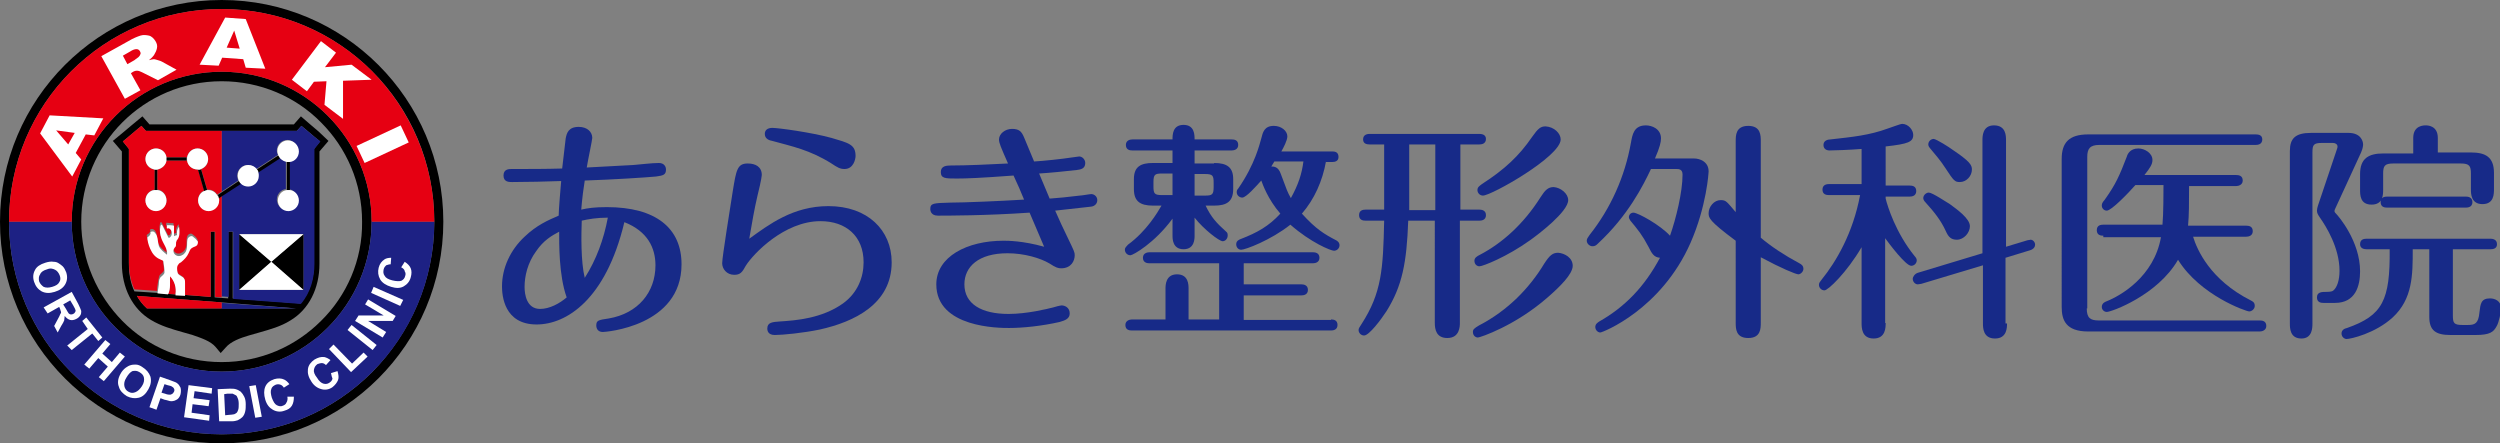 <?xml version="1.0" encoding="utf-8"?>
<!-- Generator: Adobe Illustrator 19.2.1, SVG Export Plug-In . SVG Version: 6.00 Build 0)  -->
<svg version="1.1" id="レイヤー_1" xmlns="http://www.w3.org/2000/svg" xmlns:xlink="http://www.w3.org/1999/xlink" x="0px"
	 y="0px" viewBox="0 0 498.5 88.4" style="enable-background:new 0 0 498.5 88.4;" xml:space="preserve">
<rect x="0" y="0" width="498.5" height="88.4" fill="#808080" stroke="none"/>
<style type="text/css">
	.st0{fill:#172A88;}
	.st1{fill:#1D2184;}
	.st2{fill:#E60012;}
	.st3{fill:#FFFFFF;}
</style>
<g>
	<path class="st0" d="M107,64.7c-6.5,0-6.9-5.8-6.9-7.6c0-3.7,1.7-7.3,4.5-9.9c2.4-2.3,4.7-3.3,6.8-4.2c0-1.1,0.4-5.8,0.5-6.9
		c-2.6,0.1-7.1,0.2-9.8,0.2c-0.6,0-1.7,0-1.7-1.3c0-1.3,1.1-1.3,1.6-1.3c3.3,0,6.9,0,10.1-0.1c0.4-3.4,0.6-5.2,0.7-6
		c0.2-1,0.5-2.3,2.6-2.3c1.7,0,2.7,1,2.7,2.2c0,0.4-0.9,4.6-1.1,5.9c4-0.2,7.8-0.4,9.3-0.5c1.4-0.1,3.6-0.4,5.1-0.4
		c1,0,1.4,0.7,1.4,1.3c0,1.1-0.6,1.2-2,1.4c-2.2,0.2-8.3,0.6-14.2,0.8c-0.2,1.2-0.5,3.4-0.7,5.8c1.3-0.3,2.6-0.5,5.1-0.5
		c9.8,0,14.9,4.2,14.9,11.4c0,12.4-15.2,13.5-15.7,13.5c-0.9,0-1.3-0.6-1.3-1.3c0-1,0.4-1.1,2.5-1.4c5.8-1,9.3-5.2,9.3-10.6
		c0-3.5-1.6-6.8-6.2-8.6C120.8,59.8,112.9,64.7,107,64.7z M111.5,46.2c-1.5,0.8-3.1,1.7-4.6,3.9c-1.7,2.3-2.3,5-2.3,7.1
		c0,1.5,0.4,4.4,3.1,4.4c1.9,0,3.9-1.1,5.3-2.3C111.4,54.9,111.5,48.3,111.5,46.2z M116,44c-0.1,2.7-0.2,8.2,0.6,11.4
		c2.3-3.6,3.8-7.7,4.6-12C119,43.4,117.3,43.7,116,44z"/>
	<path class="st0" d="M165.2,41.1c7.8,0,12.6,4.8,12.6,11.2c0,8.4-7.6,11.9-14.3,13.4c-3.3,0.7-7.5,1.1-9,1.1
		c-1.3,0-1.5-0.8-1.5-1.3c0-1.2,1-1.3,2.5-1.4c3.2-0.2,8.4-0.6,12.6-3.6c2.9-2.1,4.1-5.2,4.1-8.2c0-5.2-3.5-8.2-8.6-8.2
		c-7.2,0-13.4,6.5-14.9,8.9c-0.7,1.3-1.1,1.8-2.3,1.8c-1.5,0-2.4-1.2-2.4-2.3c0-1.2,1.6-11.1,2.1-14.3c0.7-4.3,0.9-5.6,3-5.6
		c1.6,0,2.8,0.7,2.8,2.3c0,0.5-0.7,3.6-0.9,4.3c-0.6,2.6-1,4.9-1.6,8.4C153.3,44.8,158.1,41.1,165.2,41.1z M168.4,33.7
		c-0.9,0-1.4-0.3-2.6-1.1c-4.3-2.7-7.8-3.4-11.8-4.5c-0.6-0.1-1.5-0.4-1.5-1.4c0-0.8,0.6-1.2,1.5-1.2c1.2,0,7.8,0.9,11.8,2
		c3.4,1,4.8,1.3,4.8,3.6C170.6,31.7,170.2,33.7,168.4,33.7z"/>
	<path class="st0" d="M202.1,35c-6.7,0.5-9.4,0.6-11.3,0.6c-2.3,0-3.2,0-3.2-1.3c0-1.2,1.1-1.3,2-1.3c3.2,0,7.5-0.2,11.4-0.4
		c-1.5-3.4-1.8-4.1-1.8-4.8c0-1.1,1.2-2.1,2.6-2.1c1.4,0,1.9,0.5,2.4,1.7c0.7,1.6,1.3,3.2,2,4.8c1.8-0.1,5.6-0.5,7.5-0.8
		c0.3,0,1.2-0.2,1.5-0.2c0.6,0,1.2,0.6,1.2,1.3c0,1.2-1,1.3-1.7,1.4c-1.6,0.2-5.7,0.6-7.5,0.7c0.7,1.7,1.7,4,2.1,5
		c1.6-0.1,3.5-0.3,6-0.6c0.4,0,2-0.3,2.3-0.3c0.6,0,1.2,0.5,1.2,1.2c0,0.7-0.5,1.2-1.2,1.3c-1,0.1-5.5,0.6-7.2,0.8
		c0.8,1.8,1.6,3.6,2.5,5.4c1.3,2.7,1.4,2.9,1.4,3.5c0,1.1-0.7,2.6-2.7,2.6c-0.6,0-1-0.1-2.4-1c-1.7-1-4.9-2-8.3-2
		c-5.8,0-8.6,2.7-8.6,6.2c0,3.9,3.4,5.9,8.8,5.9c3.7,0,7.7-1,8.9-1.3c0.3-0.1,1.4-0.4,1.7-0.4c0.6,0,1.6,0.4,1.6,1.6
		c0,1.1-1,1.4-2,1.7c-3.5,0.8-7.3,1.2-10.1,1.2c-1.9,0-14.5,0-14.5-8.7c0-5.5,6.1-8.7,13.4-8.7c0.8,0,3.8,0,8.1,1.2
		c-1-2.3-1.9-4.5-2.9-6.8c-8.6,0.6-16.6,0.6-18.3,0.6c-1.5,0-1.5-1.2-1.5-1.3c0-1.2,0.6-1.2,4-1.3c2.7,0,9.8-0.3,14.7-0.6
		C203.6,38.3,202.9,36.7,202.1,35z"/>
	<path class="st0" d="M242.1,32.5c2.6,0,3.8,0.9,3.8,3.2v2c0,2.5-1.3,3.3-3.8,3.3h-1.7c1.1,2.3,2.1,3.4,4.1,5.2
		c0.3,0.2,0.3,0.5,0.3,0.8c0,0.5-0.4,1.1-1,1.1c-0.7,0-3.8-2.4-5.6-4.7V47c0,0.6,0,2.7-2.2,2.7c-2.2,0-2.2-2.1-2.2-2.7v-3.4
		c-3.6,4.9-7.9,7.3-8.4,7.3c-0.6,0-1.1-0.5-1.1-1.1c0-0.5,0.4-0.7,0.6-1c3.7-2.7,5.9-6.4,6.7-7.8h-1.7c-2.6,0-3.8-0.9-3.8-3.3v-2
		c0-2.5,1.4-3.2,3.8-3.2h3.9V30h-8c-0.5,0-1.3-0.1-1.3-1.1c0-0.9,0.8-1.1,1.3-1.1h8c0-0.9,0-2.9,2.2-2.9c2.2,0,2.2,2,2.2,2.9h7.4
		c0.5,0,1.3,0.1,1.3,1.1c0,0.9-0.8,1.1-1.3,1.1h-7.4v2.6H242.1z M265.4,63.7c0.5,0,1.3,0.1,1.3,1.1c0,1-0.9,1.1-1.3,1.1h-39.7
		c-0.5,0-1.3-0.1-1.3-1.1c0-0.9,0.9-1.1,1.3-1.1h6.7v-6.1c0-0.7,0-2.9,2.3-2.9c2.3,0,2.3,2.1,2.3,2.9v6.1h6.1V52.5h-13.9
		c-0.4,0-1.3-0.1-1.3-1.1c0-1,1-1.1,1.3-1.1h32.6c0.4,0,1.3,0.1,1.3,1.1c0,0.9-0.8,1.1-1.3,1.1H248v4.2h11.5c0.4,0,1.3,0.1,1.3,1.1
		c0,1-0.9,1.1-1.3,1.1H248v4.9H265.4z M233.8,38.9v-4.3h-2.1c-1.4,0-1.7,0.2-1.7,1.7v0.9c0,1.4,0.2,1.7,1.7,1.7H233.8z M238.2,34.7
		v4.3h2.1c1.4,0,1.7-0.2,1.7-1.7v-0.9c0-1.4-0.2-1.7-1.7-1.7H238.2z M264.4,32.2c-0.7,3.9-2.3,7.5-4.8,10.4c2.8,3.1,4.5,4.1,6.8,5.3
		c0.2,0.1,0.7,0.4,0.7,1c0,0.6-0.5,1.1-1.1,1.1c-0.6,0-4.6-1.6-8.7-5.2c-3.9,3.1-9,5-9.8,5c-0.6,0-1-0.5-1-1.1c0-0.7,0.6-0.9,0.8-1
		c3.4-1.3,5.7-2.6,8-5.1c-2.5-2.9-3.5-5.8-3.8-6.6c-1,1.1-3,3.4-3.8,3.4c-0.5,0-1.1-0.4-1.1-1.1c0-0.3,0.1-0.5,0.3-0.7
		c3.4-4.9,4.3-9,4.6-10c0.3-1.2,0.6-2.5,2.5-2.5c1.5,0,2.7,1,2.7,2.1c0,0.8-0.8,2.3-1.2,3h10.1c0.4,0,1.3,0,1.3,1.1
		c0,0.9-0.8,1-1.2,1H264.4z M254.1,32.2c-0.4,0.7-0.5,0.8-0.6,1c0.5,0,1.4,0,1.9,1.5c1.2,3.2,1.3,3.6,2,4.8c1.5-2.7,2.2-4.9,2.5-7.3
		H254.1z"/>
	<path class="st0" d="M291.1,41.8h3.9c0.4,0,1.3,0.1,1.3,1.1c0,1-0.9,1.1-1.3,1.1h-3.9v20.4c0,0.6,0,3-2.5,3c-2.2,0-2.5-1.7-2.5-3
		V44h-5.3c-0.3,8.4-1.2,13-4.3,18c-1.1,1.7-3.5,4.9-4.5,4.9c-0.6,0-1.1-0.5-1.1-1.1c0-0.3,0.2-0.6,0.6-1.2c4-6.2,4.3-10.9,4.5-20.6
		h-3.7c-0.5,0-1.3-0.1-1.3-1.1s0.8-1.1,1.3-1.1h3.7V28.8h-2.9c-0.5,0-1.3-0.1-1.3-1c0-1,0.9-1.1,1.3-1.1H295c0.4,0,1.3,0.1,1.3,1
		c0,1-0.9,1.1-1.3,1.1h-3.8V41.8z M286.2,28.8h-5.2v13.1h5.2V28.8z M313.6,53c0,1.7-2.7,4.3-5,6.3c-6.5,5.7-13.5,8-13.9,8
		c-0.5,0-1-0.4-1-1.1c0-0.5,0.2-0.7,1.2-1.3c5.8-3,10.1-7.5,13-12.3c1.1-1.7,1.7-2.2,2.8-2.2C312,50.5,313.6,51.4,313.6,53z
		 M312.7,39.9c0,2.3-5.9,6.8-7.6,8c-4.6,3.3-9.4,5.2-10.1,5.2c-0.5,0-1-0.4-1-1.1c0-0.6,0.5-0.9,1.1-1.2c4.4-2.3,8.7-6.1,12.1-11.5
		c0.9-1.4,1.5-2,2.6-2C311.2,37.4,312.7,38.6,312.7,39.9z M311.2,27.8c0,3.4-13.8,11.2-15.5,11.2c-0.6,0-1.1-0.5-1.1-1.1
		c0-0.6,0.4-0.8,0.9-1.2c4.5-2.9,7.4-5.6,10-9.4c1.2-1.7,1.7-2.1,2.7-2.1C309.9,25.3,311.2,26.6,311.2,27.8z"/>
	<path class="st0" d="M329.2,33.7c-1.6,3.4-4.6,9.3-10.5,14.8c-0.5,0.5-0.7,0.6-1.2,0.6c-0.5,0-1.1-0.5-1.1-1.1
		c0-0.4,0.2-0.6,0.6-1.2c4.2-5.3,7-11.6,8.2-18.3c0.3-1.7,0.6-3.5,3-3.5c1.2,0,3,0.7,3,2.6c0,0.7-0.2,1.7-1.2,4h7.8
		c1.1,0,2.9,0.6,2.9,2.6c0,0.2-0.4,6.9-3.6,14.2c-5.9,13.4-17.6,17.9-18,17.9c-0.5,0-1-0.5-1-1.1c0-0.6,0.5-0.9,0.8-1.1
		c5.1-2.9,9-6.9,12.1-12.7c-1.2-0.1-1.6-0.8-2.3-2.2c-1.2-2.3-2.1-3.4-3.6-5.2c-0.2-0.3-0.3-0.5-0.3-0.7c0-0.5,0.4-0.9,0.9-0.9
		c0.9,0,5.4,2.5,7.3,4.6c1.2-3.4,2.5-8.7,2.5-12.2c0-1.1-0.8-1.1-1.2-1.1H329.2z M351.1,64.3c0,1.2,0,3.1-2.5,3.1
		c-2.5,0-2.5-1.9-2.5-3.1V48c-5.4-4-5.4-4.6-5.4-5.5c0-1.3,1.1-2.6,2.4-2.6c1.1,0,1.2,0.3,3,2.4V28.2c0-1.2,0-3.1,2.5-3.1
		c2.5,0,2.5,1.9,2.5,3.1v19.2c2,1.7,4.7,3.5,7.7,5.1c0.4,0.2,0.8,0.5,0.8,1.1s-0.6,1.1-1,1.1c-0.5,0-3.4-1.2-7.5-3.4V64.3z"/>
	<path class="st0" d="M376,64.4c0,0.9,0,3.1-2.4,3.1c-2.4,0-2.4-2.2-2.4-3.1V49.3c-3,5.1-6.7,8.6-7.4,8.6c-0.6,0-1.1-0.5-1.1-1.1
		c0-0.4,0.2-0.6,0.5-1c3-3.7,6.3-9.4,7.7-16.9h-6.2c-0.5,0-1.3-0.1-1.3-1.1s0.9-1.1,1.3-1.1h6.5v-7c-2.4,0.2-5.8,0.3-6.4,0.3
		c-0.6,0-1.2-0.3-1.2-1.1c0-0.9,0.9-1.1,1.4-1.1c4.4-0.5,7.7-0.8,11.5-2.2c0.4-0.1,2.4-0.9,2.8-0.9c1.2,0,2.2,1.2,2.2,2.2
		c0,1.4-1,1.8-5.5,2.3V37h4.8c0.5,0,1.3,0.1,1.3,1.1c0,1-0.9,1.1-1.3,1.1H376v0.4c0.4,1.6,2,6.8,5.8,11.5c0.2,0.2,0.4,0.5,0.4,0.8
		c0,0.6-0.5,1.1-1.1,1.1c-1.1,0-4.4-4.4-5.2-5.5V64.4z M400.2,64.5c0,0.8,0,3-2.4,3c-2.4,0-2.4-2.2-2.4-3V52.9l-12.3,3.7
		c-0.2,0-0.5,0.1-0.7,0.1c-0.5,0-1-0.5-1-1.1c0-0.4,0.4-1,1-1.2l12.9-3.9V28c0-0.8,0-3,2.3-3c2.4,0,2.4,2.1,2.4,3v21.2l4.3-1.3
		c0.2,0,0.5-0.1,0.6-0.1c0.5,0,0.9,0.5,0.9,1c0,0.4-0.3,0.9-1,1.1l-4.9,1.5V64.5z M388.8,40.7c1.5,1.1,4,2.9,4,4.4
		c0,1.3-1.2,2.7-2.6,2.7c-1.2,0-1.7-0.6-2.2-1.7c-1-2.2-2.3-3.8-4.1-5.8c-0.2-0.2-0.4-0.5-0.4-0.8c0-0.6,0.6-1.1,1.1-1.1
		C385.3,38.4,388.1,40.3,388.8,40.7z M389.4,29.9c3.4,2.3,3.8,3,3.8,3.9c0,1.3-1.1,2.5-2.4,2.5c-1,0-1.2-0.2-2.9-2.8
		c-0.9-1.4-2-2.7-3.1-4c-0.1-0.1-0.3-0.4-0.3-0.7c0-0.6,0.5-1.1,1.1-1.1C386.2,27.8,388.6,29.3,389.4,29.9z"/>
	<path class="st0" d="M416.1,61.5c0,1.9,0.7,2.4,2.4,2.4h32.1c0.5,0,1.3,0.1,1.3,1.1c0,0.9-0.9,1.1-1.3,1.1h-34.2
		c-4.5,0-5.3-2.3-5.3-4.9V31.7c0-3.2,1.4-4.9,5.3-4.9h33.4c0.5,0,1.3,0.1,1.3,1c0,1-0.9,1.1-1.3,1.1h-31.2c-1.9,0-2.4,0.8-2.4,2.4
		V61.5z M419.4,47c-0.5,0-1.3-0.1-1.3-1.1c0-1,0.8-1.1,1.3-1.1h11.8c0.2-2.1,0.2-6.9,0.2-7.9h-5.6c-1.5,1.7-4.8,5.1-5.7,5.1
		c-0.6,0-1-0.5-1-1c0-0.4,0.1-0.6,0.6-1.2c2.2-3.1,2.9-4.7,4.4-8.6c0.1-0.4,0.6-1.6,2.3-1.6c1.2,0,2.8,0.9,2.8,2.3
		c0,0.8-0.4,1.5-1.6,3h18.3c0.5,0,1.3,0.1,1.3,1.1c0,0.9-0.9,1.1-1.3,1.1h-9.4c0,3.3,0,5.8-0.2,7.9h11.6c0.5,0,1.3,0.1,1.3,1.1
		c0,0.9-0.8,1.1-1.3,1.1h-10.6c0.8,2.6,3.4,8.6,11.5,12.7c0.4,0.2,0.8,0.4,0.8,1.1c0,0.6-0.6,1.1-1.1,1.1c-0.6,0-9.8-3.2-14.2-10.3
		c-4.1,7.1-13.3,10.4-14.2,10.4c-0.5,0-1-0.4-1-1c0-0.7,0.6-1,0.9-1.1c2.8-1.1,9.5-4.9,10.9-12.8H419.4z"/>
	<path class="st0" d="M461.1,64.5c0,0.8,0,3-2.2,3c-2.3,0-2.3-2.1-2.3-3V30.1c0-2.5,1.1-3.6,4.2-3.6h7.5c2.4,0,2.9,1.6,2.9,2.3
		c0,0.1,0,0.7-0.4,1.6l-5.2,11.3c-0.1,0.2-0.1,0.3-0.1,0.4c0,0.2,0.2,0.4,0.3,0.5c0.5,0.5,4.8,5.5,4.8,11.5c0,2.9-0.9,6.3-5,6.3
		h-2.3c-0.5,0-1.3-0.1-1.3-1.1c0-1.1,1-1.1,1.9-1.1c0.8,0,1.2-0.1,1.4-0.3c0.7-0.6,1.2-2,1.2-3.9c0-4.6-2.7-8.9-3.9-10.6
		c-0.4-0.6-0.6-0.9-0.6-1.4c0-0.3,0.1-0.7,0.2-1l3.8-11.3c0.1-0.3,0.1-0.3,0.1-0.5c0-0.4-0.4-0.7-0.9-0.7H463
		c-1.7,0-1.9,0.4-1.9,1.9V64.5z M481.1,49.7c0,5.1,0,9.9-4,13.6c-3.5,3.2-8.4,4.3-9.2,4.3c-0.4,0-1-0.4-1-1.1c0-0.7,0.6-1,1.1-1.1
		c7.1-2.5,8.6-5.5,8.5-15.7h-4.6c-0.4,0-1.3-0.1-1.3-1c0-1,0.8-1.1,1.3-1.1h24.7c0.4,0,1.3,0.1,1.3,1.1c0,0.9-0.8,1-1.3,1h-7.5v13.2
		c0,1.5,0.2,1.9,1.9,1.9h1.1c1.4,0,2.1-0.3,2.3-2.5c0.2-1.7,0.3-2.8,2.1-2.8c1.1,0,2.2,0.6,2.2,1.9c0,0.9-0.4,2.9-0.9,3.7
		c-0.6,1.1-1.3,1.7-4.2,1.7h-5c-2.9,0-4.2-0.9-4.2-3.6V49.7H481.1z M481.2,30.4v-2.9c0-2.5,2.1-2.5,2.5-2.5c0.3,0,2.4,0,2.4,2.5v2.9
		h6.6c2.9,0,4.6,0.9,4.6,4.1v3.1c0,1.1,0,3.1-2.3,3.1s-2.3-2.1-2.3-3v-3.1c0-1.5-0.3-2-2-2h-13.5c-1.7,0-2,0.5-2,2v3.2
		c0,1,0,3-2.3,3c-2.3,0-2.3-1.9-2.3-3v-3.1c0-3.1,1.7-4.1,4.6-4.1H481.2z M476,41.4c-0.5,0-1.3-0.1-1.3-1.1c0-1,0.8-1.1,1.3-1.1
		h15.7c0.4,0,1.3,0.1,1.3,1.1s-0.9,1.1-1.3,1.1H476z"/>
</g>
<path d="M44.2,14.3c-16.5,0-29.9,13.4-29.9,29.9c0,16.5,13.4,29.9,29.9,29.9c16.5,0,29.9-13.4,29.9-29.9
	C74.1,27.7,60.7,14.3,44.2,14.3z M64,64c-5.1,5.1-12.1,8.2-19.8,8.2S29.4,69.1,24.4,64s-8.2-12.1-8.2-19.8c0-7.7,3.2-14.8,8.2-19.8
	c5.1-5.1,12.1-8.2,19.8-8.2S59,19.3,64,24.4c5.1,5.1,8.2,12.1,8.2,19.8C72.3,51.9,69.1,59,64,64z"/>
<path d="M44.2,0C19.8,0,0,19.8,0,44.2c0,24.4,19.8,44.2,44.2,44.2c24.4,0,44.2-19.8,44.2-44.2C88.4,19.8,68.6,0,44.2,0z M74.2,74.2
	c-7.7,7.7-18.3,12.4-30,12.4s-22.3-4.7-30-12.4c-7.7-7.7-12.4-18.3-12.4-30c0-11.7,4.7-22.3,12.4-30c7.7-7.7,18.3-12.4,30-12.4
	s22.3,4.7,30,12.4c7.7,7.7,12.4,18.3,12.4,30C86.6,55.9,81.8,66.5,74.2,74.2z"/>
<path class="st1" d="M86.6,44.2L86.6,44.2c0,11.7-4.7,22.3-12.4,30c-7.7,7.7-18.3,12.4-30,12.4s-22.3-4.7-30-12.4
	c-7.7-7.7-12.4-18.3-12.4-30v0h12.5v0c0,16.5,13.4,29.9,29.9,29.9c16.5,0,29.9-13.4,29.9-29.9v0H86.6z"/>
<path class="st2" d="M86.6,44.2H74.1c0-16.5-13.4-29.9-29.9-29.9c-16.5,0-29.9,13.4-29.9,29.9H1.8c0-11.7,4.7-22.3,12.4-30
	c7.7-7.7,18.3-12.4,30-12.4s22.3,4.7,30,12.4C81.8,21.9,86.6,32.5,86.6,44.2z"/>
<g>
	<path class="st3" d="M17.1,26.8l-2,3.7l1.1,1.3l-1.8,3.4L8,26.6L9.9,23l10.7,0.6L18.8,27L17.1,26.8z M14.9,26.5L11.2,26l2.4,2.8
		L14.9,26.5z"/>
	<path class="st3" d="M24.9,19.7l-4.7-8.5l5.4-3c1-0.6,1.8-0.9,2.4-1.1c0.6-0.2,1.2-0.1,1.7,0s1,0.6,1.3,1.1
		c0.3,0.5,0.4,0.9,0.3,1.4c-0.1,0.5-0.3,0.9-0.6,1.4c-0.2,0.3-0.5,0.6-1,1c0.4-0.1,0.8-0.2,1-0.2c0.2,0,0.4,0.1,0.8,0.2
		c0.4,0.1,0.6,0.2,0.8,0.3l2.9,1.6l-3.7,2.1l-3.2-1.6c-0.4-0.2-0.7-0.3-1-0.3c-0.3,0-0.6,0.1-0.9,0.3l-0.3,0.2l1.9,3.4L24.9,19.7z
		 M25.4,12.8l1.4-0.8c0.1-0.1,0.4-0.3,0.8-0.6c0.2-0.2,0.3-0.3,0.4-0.6c0.1-0.2,0-0.4-0.1-0.6c-0.2-0.3-0.4-0.4-0.7-0.4
		c-0.3,0-0.7,0.1-1.3,0.5l-1.4,0.8L25.4,12.8z"/>
	<path class="st3" d="M48.5,11.8l-4.2-0.3l-0.7,1.6l-3.8-0.2l5.1-9.4L49,3.8l3.9,9.9L49,13.5L48.5,11.8z M47.8,9.7l-1.1-3.6
		l-1.5,3.4L47.8,9.7z"/>
	<path class="st3" d="M64,8.2l3,2.3l-2.2,2.9l5.3-0.5l4,3l-5.7,0.2l0,7.6l-3.7-2.8l0.4-4.7l-2.5,0.1l-1.4,1.9l-3-2.3L64,8.2z"/>
	<path class="st3" d="M79.9,25l1.6,3.4l-8.8,4.1l-1.6-3.4L79.9,25z"/>
</g>
<g>
	<path class="st3" d="M80,53.3l0.7-1.1c0.6,0.4,1,0.8,1.2,1.3c0.2,0.5,0.2,1.1,0,1.8c-0.2,0.8-0.7,1.4-1.4,1.8
		c-0.7,0.4-1.5,0.4-2.5,0.1c-1-0.3-1.8-0.8-2.2-1.5c-0.4-0.7-0.5-1.5-0.3-2.3c0.2-0.8,0.6-1.3,1.2-1.7c0.3-0.2,0.8-0.3,1.3-0.3
		l-0.1,1.3c-0.3,0-0.6,0.1-0.9,0.2c-0.2,0.2-0.4,0.4-0.5,0.8c-0.1,0.5-0.1,0.9,0.2,1.3c0.2,0.4,0.7,0.7,1.5,0.9
		c0.8,0.2,1.4,0.2,1.8,0.1c0.4-0.2,0.7-0.5,0.8-1c0.1-0.3,0.1-0.6-0.1-0.9C80.7,53.8,80.4,53.5,80,53.3z"/>
	<path class="st3" d="M79.8,61L74,58.4l0.5-1.2l5.9,2.6L79.8,61z"/>
	<path class="st3" d="M76.3,67.3l-5.5-3.3l0.7-1.1l5,0l-3.7-2.2l0.6-1l5.5,3.3L78.3,64l-4.9,0l3.6,2.2L76.3,67.3z"/>
	<path class="st3" d="M74.3,69.8l-5-4l0.8-1l5,4L74.3,69.8z"/>
	<path class="st3" d="M70,74.2l-4.4-4.6l0.9-0.9l3.7,3.8l2.3-2.2l0.8,0.8L70,74.2z"/>
	<path class="st3" d="M66,74.4l1.3-0.4c0.2,0.7,0.3,1.3,0.1,1.8c-0.2,0.5-0.6,1-1.1,1.4c-0.7,0.5-1.5,0.6-2.2,0.4
		c-0.8-0.2-1.5-0.7-2-1.5c-0.6-0.9-0.8-1.7-0.7-2.5c0.1-0.8,0.6-1.4,1.3-1.9c0.7-0.4,1.3-0.6,2-0.5c0.4,0.1,0.8,0.3,1.2,0.6l-0.9,1
		c-0.2-0.2-0.5-0.4-0.8-0.4c-0.3,0-0.6,0.1-0.9,0.2c-0.4,0.3-0.6,0.6-0.7,1.1c-0.1,0.4,0.1,1,0.6,1.6c0.4,0.7,0.9,1.1,1.3,1.2
		c0.4,0.1,0.8,0.1,1.2-0.2c0.3-0.2,0.5-0.4,0.6-0.8C66.2,75.3,66.1,74.9,66,74.4z"/>
	<path class="st3" d="M57.3,79.1l1.3,0c0,0.7-0.1,1.3-0.4,1.8c-0.3,0.5-0.8,0.8-1.5,1c-0.8,0.3-1.6,0.2-2.3-0.2
		c-0.7-0.4-1.2-1-1.5-2c-0.3-1-0.3-1.9,0-2.6c0.3-0.7,0.9-1.2,1.8-1.5c0.7-0.2,1.4-0.2,2,0.1c0.4,0.2,0.7,0.5,1,0.9l-1.1,0.7
		c-0.2-0.3-0.4-0.5-0.7-0.6c-0.3-0.1-0.6-0.1-0.9,0c-0.4,0.2-0.8,0.4-0.9,0.9c-0.2,0.4-0.1,1,0.1,1.7c0.3,0.8,0.6,1.3,1,1.5
		c0.4,0.2,0.8,0.3,1.2,0.1c0.3-0.1,0.6-0.3,0.7-0.6C57.3,80,57.4,79.6,57.3,79.1z"/>
	<path class="st3" d="M50.9,83.3L49.7,77l1.3-0.2l1.2,6.3L50.9,83.3z"/>
	<path class="st3" d="M43.4,77.6l2.4-0.1c0.5,0,0.9,0,1.2,0.1c0.4,0.1,0.7,0.3,1,0.5c0.3,0.3,0.5,0.6,0.7,1s0.3,0.9,0.3,1.5
		c0,0.5,0,1-0.1,1.4c-0.1,0.5-0.3,0.9-0.6,1.2c-0.2,0.2-0.5,0.4-0.9,0.6c-0.3,0.1-0.7,0.2-1.1,0.2L43.7,84L43.4,77.6z M44.7,78.6
		l0.2,4.2l1-0.1c0.4,0,0.6-0.1,0.8-0.1c0.2-0.1,0.4-0.2,0.5-0.3s0.2-0.3,0.3-0.6s0.1-0.7,0.1-1.2c0-0.5-0.1-0.9-0.2-1.1
		c-0.1-0.3-0.2-0.5-0.4-0.6c-0.2-0.1-0.4-0.2-0.6-0.3c-0.2,0-0.5,0-1.1,0L44.7,78.6z"/>
	<path class="st3" d="M36.7,83.2l0.9-6.4l4.7,0.6l-0.1,1.1l-3.4-0.5l-0.2,1.4l3.2,0.4L41.6,81l-3.2-0.4l-0.2,1.7l3.6,0.5l-0.1,1.1
		L36.7,83.2z"/>
	<path class="st3" d="M29.8,81.2l2.1-6.1l2,0.7c0.7,0.3,1.2,0.4,1.4,0.6c0.3,0.2,0.5,0.5,0.7,0.9c0.1,0.4,0.1,0.8,0,1.3
		c-0.1,0.4-0.3,0.7-0.5,0.9c-0.2,0.2-0.5,0.3-0.7,0.4c-0.3,0.1-0.5,0.1-0.7,0.1c-0.3,0-0.7-0.2-1.3-0.3l-0.8-0.3l-0.8,2.3L29.8,81.2
		z M32.8,76.6l-0.6,1.7l0.7,0.2c0.5,0.2,0.8,0.2,1,0.2c0.2,0,0.3-0.1,0.5-0.2c0.1-0.1,0.2-0.2,0.3-0.4c0.1-0.2,0.1-0.4,0-0.6
		c-0.1-0.2-0.2-0.3-0.4-0.4c-0.1-0.1-0.4-0.2-0.9-0.3L32.8,76.6z"/>
	<path class="st3" d="M24,74.6c0.3-0.6,0.7-1,1.1-1.3c0.3-0.2,0.6-0.4,1-0.5c0.3-0.1,0.7-0.1,1-0.1c0.4,0,0.9,0.2,1.3,0.5
		c0.8,0.5,1.3,1.1,1.6,1.9c0.2,0.8,0.1,1.6-0.4,2.5c-0.5,0.9-1.1,1.5-1.9,1.7c-0.8,0.2-1.6,0.1-2.4-0.3c-0.8-0.5-1.4-1.1-1.6-1.9
		C23.4,76.4,23.5,75.5,24,74.6z M25.2,75.3c-0.4,0.6-0.5,1.2-0.4,1.7s0.4,0.9,0.8,1.1c0.5,0.3,0.9,0.3,1.4,0.1
		c0.5-0.2,0.9-0.6,1.3-1.2c0.4-0.6,0.5-1.2,0.4-1.7c-0.1-0.5-0.4-0.8-0.9-1.1c-0.5-0.3-0.9-0.3-1.4-0.2C26,74.2,25.6,74.6,25.2,75.3
		z"/>
	<path class="st3" d="M16.8,72.7l4.2-4.9l1,0.8l-1.6,1.9l1.9,1.7l1.6-1.9l1,0.8l-4.2,4.9l-1-0.8l1.8-2.1l-1.9-1.7l-1.8,2.1
		L16.8,72.7z"/>
	<path class="st3" d="M13.4,68.9l4.1-3.3L16.4,64l0.8-0.7l3.2,4L19.6,68l-1.2-1.5l-4.1,3.3L13.4,68.9z"/>
	<path class="st3" d="M8.7,61.3l5.6-3.1l1.3,2.4c0.3,0.6,0.5,1.1,0.6,1.4c0,0.3,0,0.6-0.2,0.9c-0.2,0.3-0.4,0.5-0.8,0.7
		c-0.4,0.2-0.8,0.3-1.2,0.2c-0.4-0.1-0.8-0.4-1.1-0.8c0,0.3-0.1,0.6-0.1,0.9c-0.1,0.3-0.3,0.6-0.6,1.1l-0.7,1.3L10.8,65l0.8-1.5
		c0.3-0.5,0.4-0.9,0.5-1s0.1-0.3,0-0.5c0-0.1-0.1-0.3-0.2-0.6l-0.1-0.2l-2.3,1.3L8.7,61.3z M12.6,60.7l0.5,0.8
		c0.3,0.5,0.5,0.9,0.6,1s0.3,0.2,0.4,0.2c0.2,0,0.3,0,0.5-0.1c0.2-0.1,0.3-0.2,0.4-0.4c0.1-0.2,0.1-0.3,0-0.5c0-0.1-0.2-0.4-0.4-0.8
		L14,59.9L12.6,60.7z"/>
	<path class="st3" d="M9,52.4c0.6-0.2,1.2-0.3,1.7-0.2c0.4,0,0.7,0.1,1,0.3c0.3,0.2,0.6,0.4,0.8,0.6c0.3,0.3,0.5,0.7,0.7,1.2
		c0.3,0.9,0.2,1.7-0.2,2.4c-0.4,0.7-1.1,1.2-2.1,1.5c-1,0.3-1.8,0.3-2.6-0.1c-0.7-0.4-1.2-1-1.5-1.9c-0.3-0.9-0.2-1.7,0.2-2.4
		C7.3,53.2,8,52.7,9,52.4z M9.4,53.7c-0.7,0.2-1.2,0.5-1.4,1c-0.3,0.4-0.3,0.9-0.2,1.4c0.2,0.5,0.5,0.8,0.9,1.1c0.5,0.2,1,0.2,1.7,0
		c0.7-0.2,1.2-0.5,1.4-0.9c0.3-0.4,0.3-0.9,0.1-1.4c-0.2-0.5-0.5-0.9-0.9-1.1S10.1,53.4,9.4,53.7z"/>
</g>
<line x1="59.4" y1="61.5" x2="59.1" y2="61.5"/>
<path d="M63.5,26.2l-1.3-1.1L60,23.2l-1.4,1.6H29.8l-1.4-1.6l-2.3,1.9l-1.3,1.1l-2.3,1.9l1.8,2.1v22.3c0,4.9,2.1,9.1,5.8,11.3
	c2,1.2,4.1,1.8,6.2,2.4c0.7,0.2,1.4,0.4,2.1,0.6c1.7,0.6,3.6,1.2,4.6,2.4l1,1.2l0,0l1-1.1c1-1.2,2.9-1.9,4.6-2.4
	c0.7-0.2,1.4-0.4,2.1-0.6c2.1-0.6,4.3-1.2,6.2-2.4c3.7-2.2,5.8-6.4,5.8-11.3V30.2l1.8-2.1L63.5,26.2z M59.1,61.5H29.3
	c-0.8-0.7-1.5-1.6-2-2.5l16.9,1.3h0L59.1,61.5C59.1,61.5,59.1,61.5,59.1,61.5z M62.6,29.7v22.8c0,2.9-0.8,5.8-2.7,8l-13.5-1V46.2
	h-0.9v13.3l-1.4-0.1h0l-1.3-0.1V46.2H42v13l-5.2-0.4l-1.9-0.1l-1.5-0.1l-2.1-0.2l-4.5-0.3c-0.8-1.7-1.1-3.6-1.1-5.5V29.7l-1.2-1.5
	l1.2-1l1.3-1.1l1.2-1l0.9,1h30.1l0.9-1l1.2,1l1.3,1.1l1.2,1L62.6,29.7z"/>
<path class="st1" d="M59.1,61.5C59.1,61.5,59.1,61.5,59.1,61.5l-14.9,0.1v-1.2L59.1,61.5z"/>
<path class="st2" d="M44.2,60.3v1.2H29.3c-0.8-0.7-1.5-1.6-2-2.5L44.2,60.3L44.2,60.3z"/>
<path class="st1" d="M62.6,27.2l-1.3-1.1l-1.2-1l-0.9,1H44.2v12.1l3.3-2.2c-0.1-0.3-0.2-0.6-0.2-1c0-1.2,1-2.1,2.1-2.1
	c0.7,0,1.3,0.3,1.7,0.8l4.3-2.8c-0.1-0.3-0.2-0.6-0.2-0.9c0-1.2,1-2.1,2.1-2.1c1.2,0,2.1,1,2.1,2.1c0,1.1-0.8,2-1.8,2.1v5.6
	c1,0.2,1.8,1,1.8,2.1c0,1.2-1,2.1-2.1,2.1c-1.2,0-2.1-1-2.1-2.1c0-1.1,0.8-2,1.8-2.1v-5.6c-0.5-0.1-0.9-0.3-1.3-0.7l-4.3,2.8
	c0.1,0.2,0.1,0.5,0.1,0.7c0,1.2-1,2.1-2.1,2.1c-0.6,0-1.1-0.2-1.5-0.6l-3.7,2.4v20.3l1.4,0.1V46.2h0.9v13.4l13.5,1
	c1.9-2.2,2.7-5.1,2.7-8V29.7l1.2-1.5L62.6,27.2z M60.5,57.8H47.7V46.7h12.8V57.8z"/>
<path d="M57.8,32.3v5.6c-0.1,0-0.2,0-0.3,0s-0.2,0-0.3,0v-5.6c0.1,0,0.2,0,0.3,0S57.7,32.3,57.8,32.3z"/>
<path d="M31.4,33.9v4c-0.1,0-0.2,0-0.3,0c-0.1,0-0.2,0-0.3,0v-4c0.1,0,0.2,0,0.3,0C31.1,33.9,31.3,33.9,31.4,33.9z"/>
<path class="st2" d="M41.5,31.7c0-1.2-1-2.1-2.1-2.1c-1.1,0-2,0.8-2.1,1.8h-4.1c-0.2-1-1-1.8-2.1-1.8c-1.2,0-2.1,1-2.1,2.1
	c0,1.1,0.8,2,1.8,2.1v4c-1,0.2-1.8,1-1.8,2.1c0,1.2,1,2.1,2.1,2.1c1.2,0,2.1-1,2.1-2.1c0-1.1-0.8-2-1.8-2.1v-4
	c0.9-0.1,1.6-0.9,1.8-1.8h4.1c0.2,1,1,1.8,2.1,1.8c0,0,0.1,0,0.1,0l1.2,4.2c-0.7,0.3-1.2,1.1-1.2,1.9c0,1.2,1,2.1,2.1,2.1
	c1.2,0,2.1-1,2.1-2.1c0-0.2,0-0.4-0.1-0.5v0l0.6-0.4v20.3h0l-1.3-0.1V46.2H42v13l-5.2-0.4c0-0.8,0-1.7,0-2.5c0-0.3,0-0.5-0.1-0.8
	c-0.3-0.6-1.3-0.7-1.4-1.4c-0.1-0.6-0.2-1.2,0.2-1.6c0.1-0.2,0.3-0.3,0.5-0.4c0.7-0.4,1.2-1,1.5-1.8c0.2-0.4,0.3-0.7,0.6-1
	c0.3-0.2,0.8-0.3,1.1-0.6c0.3-0.3,0.3-0.7,0.1-1.1c-0.2-0.3-0.5-0.6-0.8-0.8c-0.1-0.1-0.2-0.1-0.3-0.2c-0.4-0.1-0.8,0.2-0.9,0.6
	s-0.1,0.8-0.1,1.2c0,0.6-0.1,1.2-0.5,1.6c-0.3,0.4-1,0.7-1.5,0.5c-0.5-0.2-0.9-0.9-0.6-1.4c0.1-0.1,0.2-0.2,0.3-0.4
	c0.2-0.3,0.1-0.8,0.2-1.1c0.1-0.2,0.2-0.3,0.3-0.5c0.5-0.6,0.4-1.5,0.2-2.4c-0.4,0.5-0.6,1.1-0.4,1.7c-0.2,0.1-0.4,0.2-0.6,0.2
	c0-0.7,0-1.4,0-2.1c-0.5,0-0.9,0-1.4-0.1c-0.1,0.2-0.1,0.5,0,0.7c0.3-0.1,0.7,0,0.8,0.3c0.2,0.3,0.1,0.6,0.1,1
	c-0.1,0.3-0.3,0.6-0.6,0.5c-0.4-0.8-0.8-1.6-1.2-2.4c0-0.1-0.1-0.2-0.2-0.2c-0.1,0-0.2,0.1-0.2,0.3c-0.2,0.8-0.1,1.7,0.2,2.5
	c0.4,1,1.3,2,1.1,3.2c-0.6-0.4-1.3-1-1.6-1.7c-0.3-0.6-0.2-1.3-0.4-2c-0.1-0.3-0.2-0.6-0.5-0.8c-0.2-0.2-0.6-0.2-0.8,0
	c0.1,0.3,0,0.6-0.3,0.8c-0.1,0.1-0.2,0.1-0.3,0.2c-0.1,0.1,0,0.2,0,0.4c0.2,0.8,0.4,1.7,0.8,2.4c0.4,0.7,1.1,1.4,1.9,1.7
	c0.1,0,0.3,0.1,0.4,0.2c0.1,0.1,0.1,0.2,0.1,0.3c0.1,0.6,0.1,1.3,0.2,2c0,0.4-0.5,0.7-0.8,1c-0.2,0.2-0.2,0.6-0.3,0.9
	c-0.1,0.6-0.3,1.6-0.3,2.3l-4.5-0.3c-0.8-1.7-1.1-3.6-1.1-5.5V29.7l-1.2-1.5l1.2-1l1.3-1.1l1.2-1l0.9,1h15.1v12.1l-0.9,0.6
	c-0.4-0.6-1-1-1.8-1c-0.1,0-0.2,0-0.2,0l-1.2-4.1C41,33.4,41.5,32.7,41.5,31.7z"/>
<path class="st2" d="M35,58.5c0,0.1,0,0.1,0,0.2l-1.5-0.1c0.2-0.5,0.4-1.3,0.4-1.8c0-0.6,0-1.2,0-1.8C34.8,55.9,35.2,57.2,35,58.5z"
	/>
<polygon points="60.5,46.7 60.5,57.8 54.1,52.2 "/>
<polygon points="54.1,52.2 47.7,57.8 47.7,46.7 "/>
<path d="M37.2,31.7c0,0.1,0,0.2,0,0.3h-4.1c0-0.1,0-0.2,0-0.3c0-0.1,0-0.2,0-0.3h4.1C37.2,31.5,37.2,31.6,37.2,31.7z"/>
<path d="M41.3,37.9c-0.1,0-0.2,0-0.3,0.1c-0.1,0-0.2,0.1-0.3,0.1l-1.2-4.2c0.1,0,0.2,0,0.3,0c0.1,0,0.2-0.1,0.3-0.1L41.3,37.9z"/>
<path d="M55.8,31.6l-4.3,2.8c0-0.1-0.1-0.2-0.1-0.3s-0.1-0.2-0.2-0.3l4.3-2.8c0,0.1,0.1,0.2,0.2,0.3C55.7,31.4,55.7,31.5,55.8,31.6z
	"/>
<path class="st3" d="M39.3,48.9c-0.3,0.3-0.7,0.3-1.1,0.6c-0.3,0.2-0.4,0.6-0.6,1c-0.3,0.7-0.9,1.3-1.5,1.8
	c-0.2,0.1-0.4,0.2-0.5,0.4c-0.4,0.4-0.3,1.1-0.2,1.6c0.1,0.7,1.1,0.7,1.4,1.4c0.1,0.2,0.1,0.5,0.1,0.8c0,0.8,0,1.7,0,2.5l-1.9-0.1
	c0-0.1,0-0.1,0-0.2c0.2-1.3-0.2-2.7-1.1-3.6c0,0.6,0,1.2,0,1.8c0,0.5-0.1,1.3-0.4,1.8l-2.1-0.2c0.1-0.7,0.3-1.7,0.3-2.3
	c0-0.3,0.1-0.6,0.3-0.9c0.3-0.3,0.8-0.6,0.8-1c0-0.7-0.1-1.3-0.2-2c0-0.1,0-0.2-0.1-0.3c-0.1-0.1-0.2-0.1-0.4-0.2
	c-0.8-0.3-1.5-0.9-1.9-1.7c-0.4-0.7-0.7-1.6-0.8-2.4c0-0.1,0-0.3,0-0.4c0.1-0.1,0.2-0.1,0.3-0.2c0.2-0.2,0.4-0.5,0.3-0.8
	c0.2-0.2,0.6-0.2,0.8,0c0.2,0.2,0.4,0.5,0.5,0.8c0.2,0.6,0.2,1.4,0.4,2c0.3,0.7,1,1.2,1.6,1.7c0.2-1.1-0.7-2.1-1.1-3.2
	c-0.3-0.8-0.4-1.7-0.2-2.5c0-0.1,0.1-0.3,0.2-0.3c0.1,0,0.1,0.1,0.2,0.2c0.4,0.8,0.8,1.6,1.2,2.4c0.3,0.1,0.5-0.3,0.6-0.5
	c0.1-0.3,0.1-0.7-0.1-1c-0.2-0.3-0.5-0.5-0.8-0.3c-0.1-0.2,0-0.5,0-0.7c0.4,0,0.9,0,1.4,0.1c0,0.7,0,1.4,0,2.1
	c0.2-0.1,0.4-0.2,0.6-0.2c-0.1-0.6,0-1.2,0.4-1.7c0.1,0.8,0.2,1.7-0.2,2.4c-0.1,0.2-0.3,0.3-0.3,0.5c-0.2,0.3,0,0.8-0.2,1.1
	c-0.1,0.1-0.2,0.2-0.3,0.4c-0.3,0.5,0,1.2,0.6,1.4c0.5,0.2,1.2-0.1,1.5-0.5c0.4-0.4,0.5-1,0.5-1.6c0-0.4,0-0.8,0.1-1.2
	s0.6-0.7,0.9-0.6c0.1,0,0.2,0.1,0.3,0.2c0.3,0.2,0.6,0.5,0.8,0.8C39.5,48.1,39.5,48.6,39.3,48.9z"/>
<polygon class="st3" points="54.1,52.2 60.5,57.8 47.7,57.8 54.1,52.2 47.7,46.7 60.5,46.7 "/>
<path class="st3" d="M59.6,30.2c0,1.1-0.8,2-1.8,2.1c-0.1,0-0.2,0-0.3,0s-0.2,0-0.3,0c-0.5-0.1-0.9-0.3-1.3-0.7
	c-0.1-0.1-0.1-0.2-0.2-0.3c-0.1-0.1-0.1-0.2-0.2-0.3c-0.1-0.3-0.2-0.6-0.2-0.9c0-1.2,1-2.1,2.1-2.1C58.6,28,59.6,29,59.6,30.2z"/>
<path class="st3" d="M59.6,40c0,1.2-1,2.1-2.1,2.1c-1.2,0-2.1-1-2.1-2.1c0-1.1,0.8-2,1.8-2.1c0.1,0,0.2,0,0.3,0s0.2,0,0.3,0
	C58.8,38,59.6,38.9,59.6,40z"/>
<path class="st3" d="M41.5,31.7c0,0.9-0.6,1.7-1.4,2c-0.1,0-0.2,0.1-0.3,0.1c-0.1,0-0.2,0-0.3,0c0,0-0.1,0-0.1,0
	c-1.1,0-2-0.8-2.1-1.8c0-0.1,0-0.2,0-0.3c0-0.1,0-0.2,0-0.3c0.2-1,1-1.8,2.1-1.8C40.6,29.6,41.5,30.6,41.5,31.7z"/>
<path class="st3" d="M33.2,31.7c0,0.1,0,0.2,0,0.3c-0.1,0.9-0.9,1.6-1.8,1.8c-0.1,0-0.2,0-0.3,0c-0.1,0-0.2,0-0.3,0
	c-1-0.2-1.8-1-1.8-2.1c0-1.2,1-2.1,2.1-2.1c1.1,0,2,0.8,2.1,1.8C33.2,31.5,33.2,31.6,33.2,31.7z"/>
<path class="st3" d="M33.2,40c0,1.2-1,2.1-2.1,2.1c-1.2,0-2.1-1-2.1-2.1c0-1.1,0.8-2,1.8-2.1c0.1,0,0.2,0,0.3,0c0.1,0,0.2,0,0.3,0
	C32.4,38,33.2,38.9,33.2,40z"/>
<path class="st3" d="M43.7,40c0,1.2-1,2.1-2.1,2.1c-1.2,0-2.1-1-2.1-2.1c0-0.9,0.5-1.6,1.2-1.9c0.1,0,0.2-0.1,0.3-0.1
	c0.1,0,0.2-0.1,0.3-0.1c0.1,0,0.2,0,0.2,0c0.8,0,1.4,0.4,1.8,1c0.1,0.1,0.1,0.2,0.2,0.3c0,0.1,0.1,0.2,0.1,0.3v0
	C43.7,39.6,43.7,39.8,43.7,40z"/>
<path class="st3" d="M51.6,35.1c0,1.2-1,2.1-2.1,2.1c-0.6,0-1.1-0.2-1.5-0.6c-0.1-0.1-0.2-0.2-0.2-0.3c-0.1-0.1-0.1-0.2-0.2-0.3
	c-0.1-0.3-0.2-0.6-0.2-1c0-1.2,1-2.1,2.1-2.1c0.7,0,1.3,0.3,1.7,0.8c0.1,0.1,0.1,0.2,0.2,0.3s0.1,0.2,0.1,0.3
	C51.6,34.6,51.6,34.9,51.6,35.1z"/>
<path d="M48,36.7l-3.7,2.4l-0.6,0.4c0-0.1-0.1-0.2-0.1-0.3c0-0.1-0.1-0.2-0.2-0.3l0.9-0.6l3.3-2.2c0,0.1,0.1,0.2,0.2,0.3
	C47.8,36.5,47.9,36.6,48,36.7z"/>
</svg>
